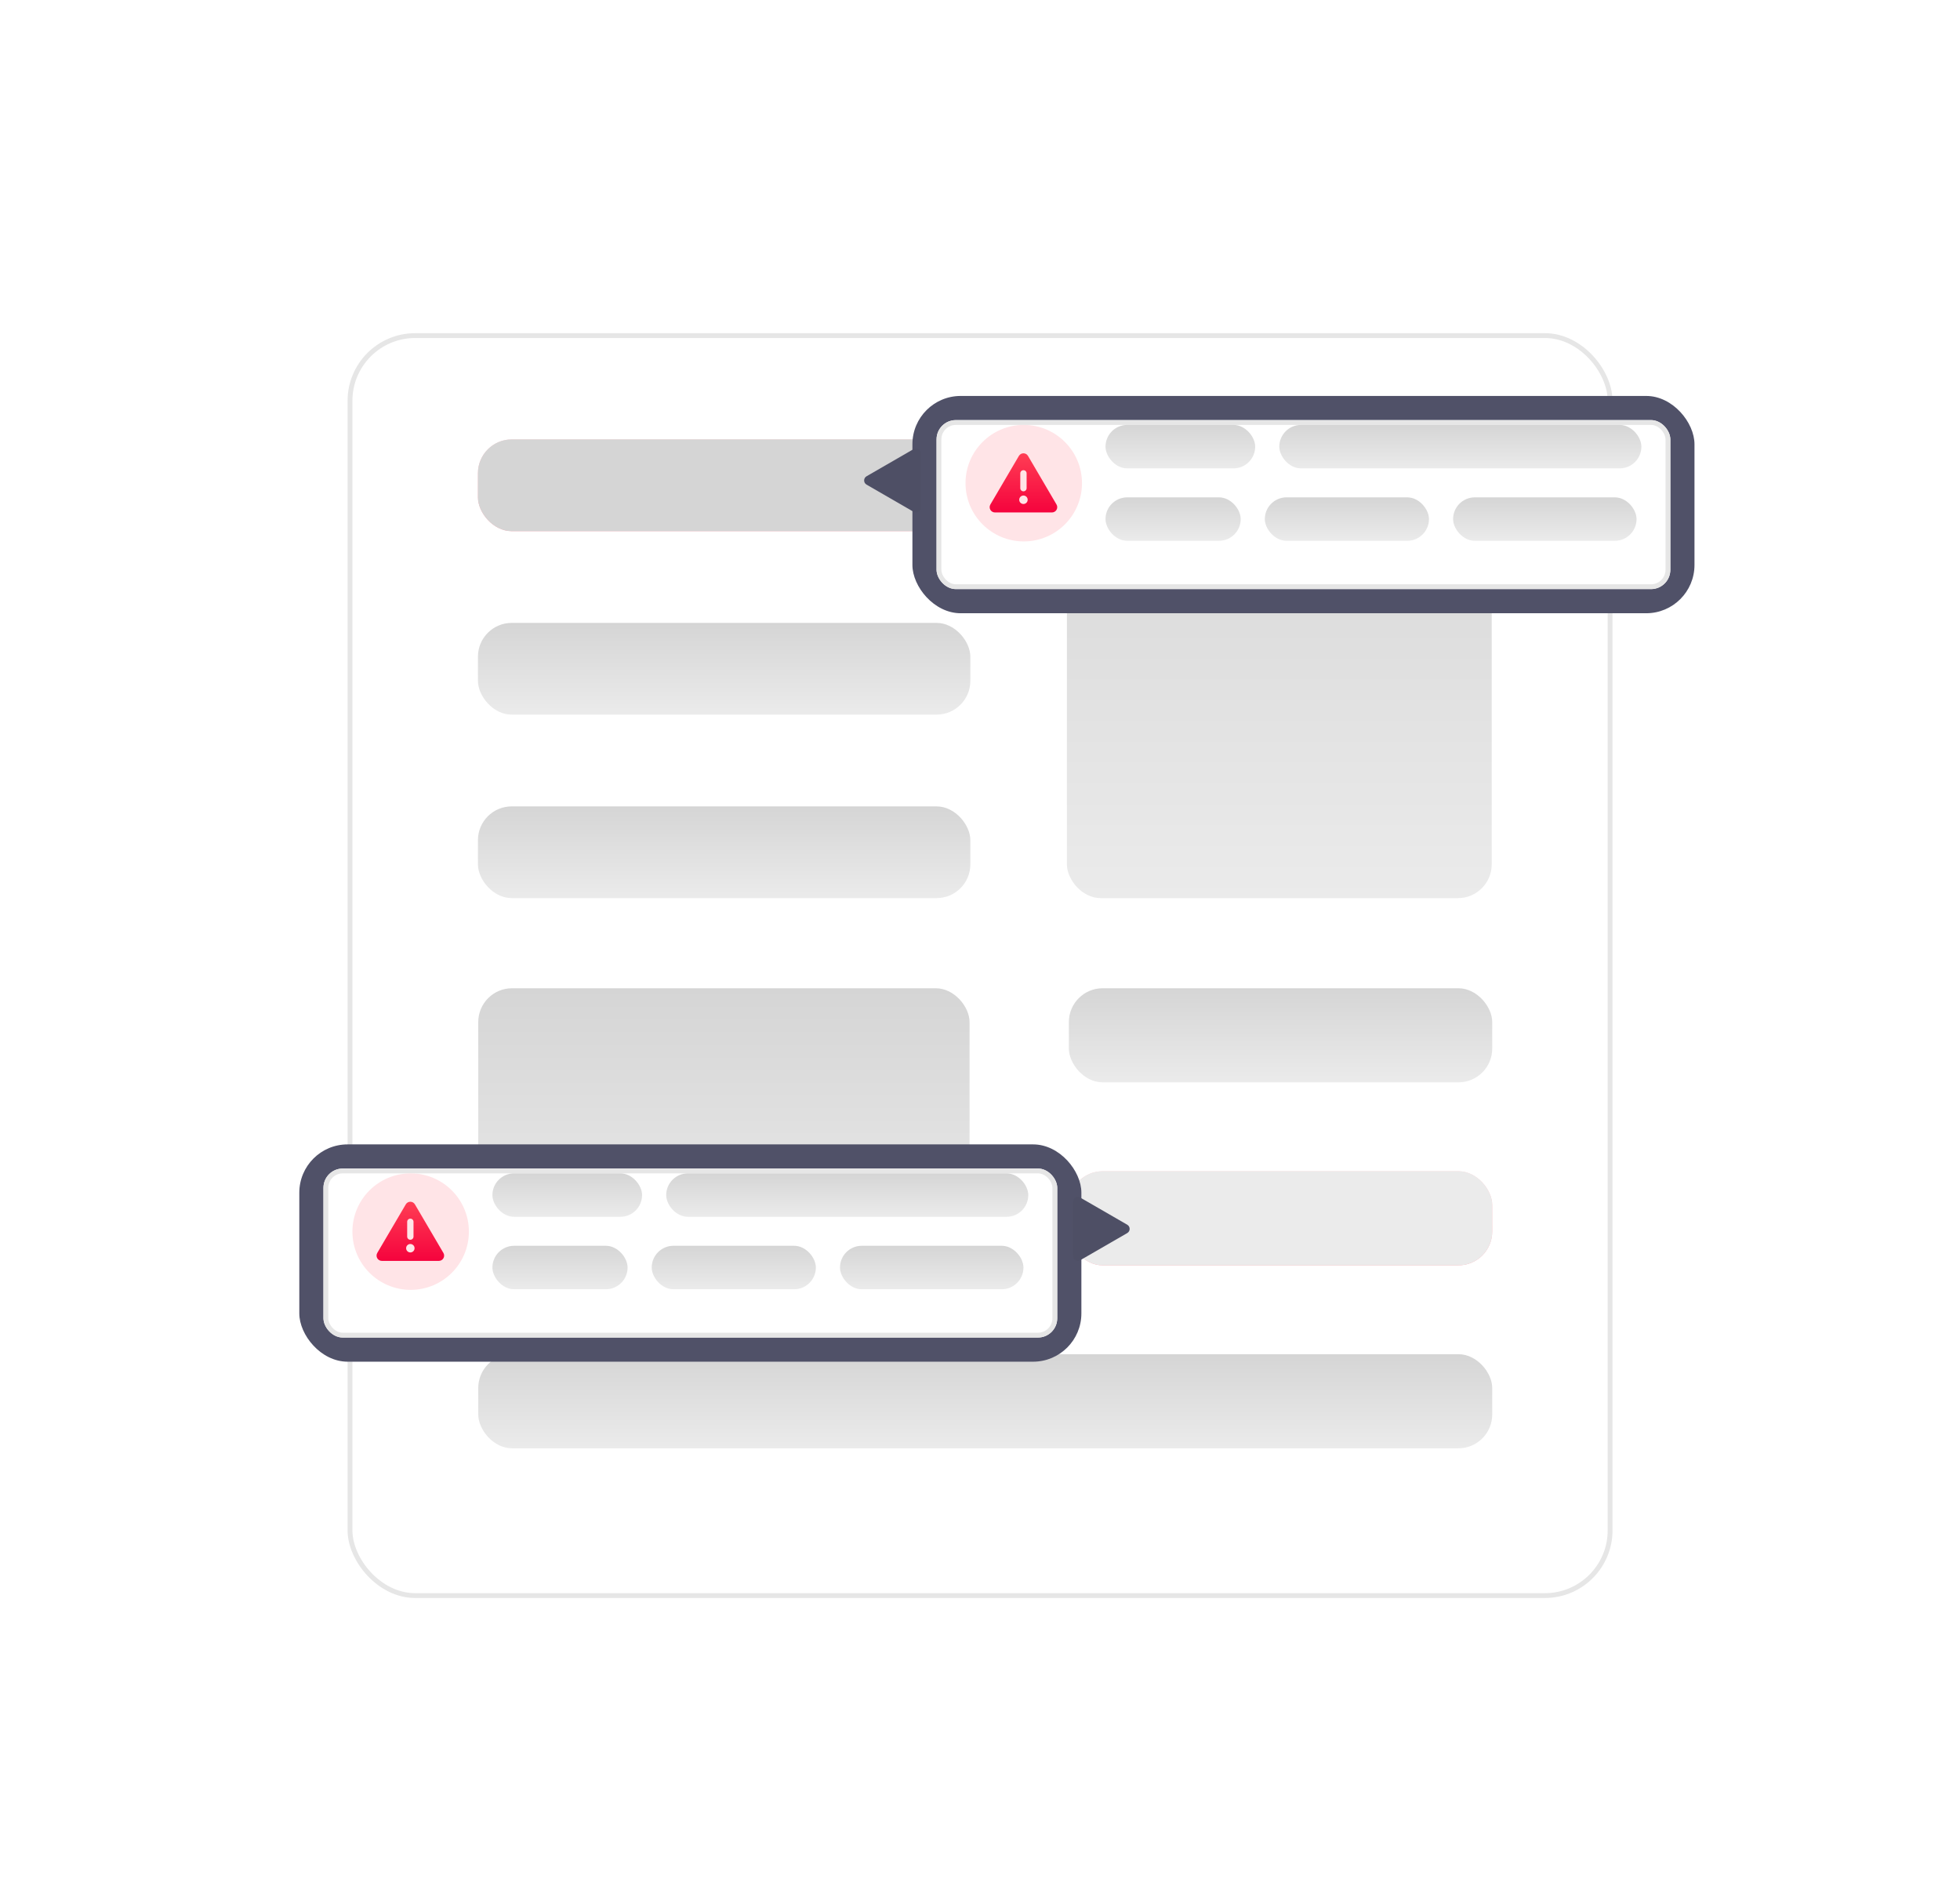 <svg width="406" height="392" viewBox="0 0 406 392" fill="none" xmlns="http://www.w3.org/2000/svg">

<g filter="url(#filter0_d_42_68)">
    <rect x="72" y="65" width="262.02" height="261.937" rx="14" fill="white"/>
    <rect x="72.5" y="65.5" width="261.02" height="260.937" rx="13.5" stroke="#E6E6E6"/>
</g>

<rect  class="error-1-highlight" x="99" y="91" width="102" height="19" rx="7" fill="url(#paint0_linear_42_68)"/>

<rect class="error-1-normal" x="99" y="91" width="102" height="19" rx="7" fill="url(#paint1_linear_42_68)"/>

<rect x="99" y="129" width="102" height="19" rx="7" fill="url(#paint1_linear_42_68)"/>
<rect x="99" y="167" width="102" height="19" rx="7" fill="url(#paint2_linear_42_68)"/>
<rect x="221" y="91" width="88" height="95" rx="7" fill="url(#paint3_linear_42_68)"/>
<rect x="99.067" y="204.664" width="101.771" height="57.381" rx="7" fill="url(#paint4_linear_42_68)"/>
<rect class="error-2-highlight" x="221.408" y="242.558" width="87.696" height="19.488" rx="7" fill="url(#paint5_linear_42_68)"/>
<rect class="error-2-normal" x="221.408" y="242.558" width="87.696" height="19.488" rx="7" fill="url(#paint6_linear_42_68)"/>
<rect x="221.408" y="204.664" width="87.696" height="19.488" rx="7" fill="url(#paint6_linear_42_68)"/>
<rect x="99.067" y="280.45" width="210.037" height="19.488" rx="7" fill="url(#paint7_linear_42_68)"/>
<g class="error-1">
    <g filter="url(#filter1_d_42_68)">
        <rect x="189" y="78" width="162" height="45" rx="10" fill="#505168"/>
    </g>
    <path d="M179.5 100.366C178.833 99.981 178.833 99.019 179.5 98.634L189.25 93.005C189.917 92.62 190.75 93.101 190.75 93.871L190.75 105.129C190.75 105.899 189.917 106.38 189.25 105.995L179.5 100.366Z" fill="#4E4F65"/>
    <g filter="url(#filter3_d_42_68)">
        <rect x="194" y="83" width="152" height="35" rx="4" fill="white"/>
        <rect x="194.5" y="83.5" width="151" height="34" rx="3.5" stroke="#E6E6E6"/>
    </g>
    <circle cx="212.063" cy="100.063" r="12.063" fill="#FFE4E7"/>
    <path d="M212 93.875C212.388 93.875 212.746 94.08 212.943 94.416L218.85 104.479C219.049 104.818 219.049 105.236 218.855 105.575C218.661 105.914 218.297 106.125 217.906 106.125H206.094C205.703 106.125 205.339 105.914 205.145 105.575C204.951 105.236 204.954 104.815 205.15 104.479L211.057 94.416C211.254 94.08 211.612 93.875 212 93.875ZM212 97.375C211.636 97.375 211.344 97.668 211.344 98.031V101.094C211.344 101.457 211.636 101.75 212 101.75C212.364 101.75 212.656 101.457 212.656 101.094V98.031C212.656 97.668 212.364 97.375 212 97.375ZM212.875 103.5C212.875 103.268 212.783 103.045 212.619 102.881C212.455 102.717 212.232 102.625 212 102.625C211.768 102.625 211.545 102.717 211.381 102.881C211.217 103.045 211.125 103.268 211.125 103.5C211.125 103.732 211.217 103.955 211.381 104.119C211.545 104.283 211.768 104.375 212 104.375C212.232 104.375 212.455 104.283 212.619 104.119C212.783 103.955 212.875 103.732 212.875 103.5Z" fill="url(#paint18_linear_42_68)"/>
    <rect x="229" y="88" width="31" height="9" rx="4.5" fill="url(#paint8_linear_42_68)"/>
    <rect x="265" y="88" width="75" height="9" rx="4.5" fill="url(#paint12_linear_42_68)"/>
    <rect x="229" y="103" width="28" height="9" rx="4.5" fill="url(#paint10_linear_42_68)"/>
    <rect x="262" y="103" width="34" height="9" rx="4.5" fill="url(#paint14_linear_42_68)"/>
    <rect x="301" y="103" width="38" height="9" rx="4.5" fill="url(#paint16_linear_42_68)"/>
</g>

<g class="error-2">
    <g filter="url(#filter2_d_42_68)">
        <rect x="62" y="233" width="162" height="45" rx="10" fill="#505168"/>
    </g>
    <g filter="url(#filter4_d_42_68)">
    <rect x="67" y="238" width="152" height="35" rx="4" fill="white"/>
    <rect x="67.5" y="238.5" width="151" height="34" rx="3.5" stroke="#E6E6E6"/>
    </g>
    <path d="M233.5 253.634C234.167 254.019 234.167 254.981 233.5 255.366L223.75 260.995C223.083 261.38 222.25 260.899 222.25 260.129L222.25 248.871C222.25 248.101 223.083 247.62 223.75 248.005L233.5 253.634Z" fill="#4E4F65"/>
    <rect x="102" y="243" width="31" height="9" rx="4.5" fill="url(#paint9_linear_42_68)"/>

    <rect x="102" y="258" width="28" height="9" rx="4.5" fill="url(#paint11_linear_42_68)"/>

    <rect x="138" y="243" width="75" height="9" rx="4.5" fill="url(#paint13_linear_42_68)"/>

    <rect x="135" y="258" width="34" height="9" rx="4.5" fill="url(#paint15_linear_42_68)"/>

    <rect x="174" y="258" width="38" height="9" rx="4.5" fill="url(#paint17_linear_42_68)"/>
    <circle cx="85.063" cy="255.063" r="12.063" fill="#FFE4E7"/>
    <path d="M85 248.875C85.388 248.875 85.746 249.08 85.943 249.416L91.85 259.479C92.049 259.818 92.049 260.236 91.855 260.575C91.661 260.914 91.297 261.125 90.906 261.125H79.094C78.703 261.125 78.339 260.914 78.145 260.575C77.951 260.236 77.954 259.815 78.15 259.479L84.057 249.416C84.254 249.08 84.612 248.875 85 248.875ZM85 252.375C84.636 252.375 84.344 252.668 84.344 253.031V256.094C84.344 256.457 84.636 256.75 85 256.75C85.364 256.75 85.656 256.457 85.656 256.094V253.031C85.656 252.668 85.364 252.375 85 252.375ZM85.875 258.5C85.875 258.268 85.783 258.045 85.619 257.881C85.455 257.717 85.232 257.625 85 257.625C84.768 257.625 84.545 257.717 84.381 257.881C84.217 258.045 84.125 258.268 84.125 258.5C84.125 258.732 84.217 258.955 84.381 259.119C84.545 259.283 84.768 259.375 85 259.375C85.232 259.375 85.455 259.283 85.619 259.119C85.783 258.955 85.875 258.732 85.875 258.5Z" fill="url(#paint19_linear_42_68)"/>

</g>










<defs>
<filter id="filter0_d_42_68" x="58.6" y="55.6" width="288.82" height="288.737" filterUnits="userSpaceOnUse" color-interpolation-filters="sRGB">
<feFlood flood-opacity="0" result="BackgroundImageFix"/>
<feColorMatrix in="SourceAlpha" type="matrix" values="0 0 0 0 0 0 0 0 0 0 0 0 0 0 0 0 0 0 127 0" result="hardAlpha"/>
<feOffset dy="4"/>
<feGaussianBlur stdDeviation="6.7"/>
<feComposite in2="hardAlpha" operator="out"/>
<feColorMatrix type="matrix" values="0 0 0 0 0 0 0 0 0 0 0 0 0 0 0 0 0 0 0.15 0"/>
<feBlend mode="normal" in2="BackgroundImageFix" result="effect1_dropShadow_42_68"/>
<feBlend mode="normal" in="SourceGraphic" in2="effect1_dropShadow_42_68" result="shape"/>
</filter>
<filter id="filter1_d_42_68" x="185" y="78" width="170" height="53" filterUnits="userSpaceOnUse" color-interpolation-filters="sRGB">
<feFlood flood-opacity="0" result="BackgroundImageFix"/>
<feColorMatrix in="SourceAlpha" type="matrix" values="0 0 0 0 0 0 0 0 0 0 0 0 0 0 0 0 0 0 127 0" result="hardAlpha"/>
<feOffset dy="4"/>
<feGaussianBlur stdDeviation="2"/>
<feComposite in2="hardAlpha" operator="out"/>
<feColorMatrix type="matrix" values="0 0 0 0 0 0 0 0 0 0 0 0 0 0 0 0 0 0 0.25 0"/>
<feBlend mode="normal" in2="BackgroundImageFix" result="effect1_dropShadow_42_68"/>
<feBlend mode="normal" in="SourceGraphic" in2="effect1_dropShadow_42_68" result="shape"/>
</filter>
<filter id="filter2_d_42_68" x="58" y="233" width="170" height="53" filterUnits="userSpaceOnUse" color-interpolation-filters="sRGB">
<feFlood flood-opacity="0" result="BackgroundImageFix"/>
<feColorMatrix in="SourceAlpha" type="matrix" values="0 0 0 0 0 0 0 0 0 0 0 0 0 0 0 0 0 0 127 0" result="hardAlpha"/>
<feOffset dy="4"/>
<feGaussianBlur stdDeviation="2"/>
<feComposite in2="hardAlpha" operator="out"/>
<feColorMatrix type="matrix" values="0 0 0 0 0 0 0 0 0 0 0 0 0 0 0 0 0 0 0.25 0"/>
<feBlend mode="normal" in2="BackgroundImageFix" result="effect1_dropShadow_42_68"/>
<feBlend mode="normal" in="SourceGraphic" in2="effect1_dropShadow_42_68" result="shape"/>
</filter>
<filter id="filter3_d_42_68" x="180.6" y="73.6" width="178.8" height="61.8" filterUnits="userSpaceOnUse" color-interpolation-filters="sRGB">
<feFlood flood-opacity="0" result="BackgroundImageFix"/>
<feColorMatrix in="SourceAlpha" type="matrix" values="0 0 0 0 0 0 0 0 0 0 0 0 0 0 0 0 0 0 127 0" result="hardAlpha"/>
<feOffset dy="4"/>
<feGaussianBlur stdDeviation="6.7"/>
<feComposite in2="hardAlpha" operator="out"/>
<feColorMatrix type="matrix" values="0 0 0 0 0 0 0 0 0 0 0 0 0 0 0 0 0 0 0.15 0"/>
<feBlend mode="normal" in2="BackgroundImageFix" result="effect1_dropShadow_42_68"/>
<feBlend mode="normal" in="SourceGraphic" in2="effect1_dropShadow_42_68" result="shape"/>
</filter>
<filter id="filter4_d_42_68" x="53.6" y="228.6" width="178.8" height="61.8" filterUnits="userSpaceOnUse" color-interpolation-filters="sRGB">
<feFlood flood-opacity="0" result="BackgroundImageFix"/>
<feColorMatrix in="SourceAlpha" type="matrix" values="0 0 0 0 0 0 0 0 0 0 0 0 0 0 0 0 0 0 127 0" result="hardAlpha"/>
<feOffset dy="4"/>
<feGaussianBlur stdDeviation="6.7"/>
<feComposite in2="hardAlpha" operator="out"/>
<feColorMatrix type="matrix" values="0 0 0 0 0 0 0 0 0 0 0 0 0 0 0 0 0 0 0.15 0"/>
<feBlend mode="normal" in2="BackgroundImageFix" result="effect1_dropShadow_42_68"/>
<feBlend mode="normal" in="SourceGraphic" in2="effect1_dropShadow_42_68" result="shape"/>
</filter>
<linearGradient id="paint0_linear_42_68" x1="150" y1="91" x2="150" y2="110" gradientUnits="userSpaceOnUse">
<stop stop-color="#FFD0D6"/>
<stop offset="1" stop-color="#FFA2AD"/>
</linearGradient>
<linearGradient id="paint1_linear_42_68" x1="150" y1="129" x2="150" y2="148" gradientUnits="userSpaceOnUse">
<stop stop-color="#D5D5D5"/>
<stop offset="1" stop-color="#EBEBEB"/>
</linearGradient>
<linearGradient id="paint2_linear_42_68" x1="150" y1="167" x2="150" y2="186" gradientUnits="userSpaceOnUse">
<stop stop-color="#D5D5D5"/>
<stop offset="1" stop-color="#EBEBEB"/>
</linearGradient>
<linearGradient id="paint3_linear_42_68" x1="265" y1="91" x2="265" y2="186" gradientUnits="userSpaceOnUse">
<stop stop-color="#D5D5D5"/>
<stop offset="1" stop-color="#EBEBEB"/>
</linearGradient>
<linearGradient id="paint4_linear_42_68" x1="149.952" y1="204.664" x2="149.952" y2="262.045" gradientUnits="userSpaceOnUse">
<stop stop-color="#D5D5D5"/>
<stop offset="1" stop-color="#EBEBEB"/>
</linearGradient>
<linearGradient id="paint5_linear_42_68" x1="265.256" y1="242.558" x2="265.256" y2="262.046" gradientUnits="userSpaceOnUse">
<stop stop-color="#FFD0D6"/>
<stop offset="1" stop-color="#FFA2AD"/>
</linearGradient>
<linearGradient id="paint6_linear_42_68" x1="265.256" y1="204.664" x2="265.256" y2="224.152" gradientUnits="userSpaceOnUse">
<stop stop-color="#D5D5D5"/>
<stop offset="1" stop-color="#EBEBEB"/>
</linearGradient>
<linearGradient id="paint7_linear_42_68" x1="204.085" y1="280.45" x2="204.085" y2="299.938" gradientUnits="userSpaceOnUse">
<stop stop-color="#D5D5D5"/>
<stop offset="1" stop-color="#EBEBEB"/>
</linearGradient>
<linearGradient id="paint8_linear_42_68" x1="244.5" y1="88" x2="244.5" y2="97" gradientUnits="userSpaceOnUse">
<stop stop-color="#D5D5D5"/>
<stop offset="1" stop-color="#EBEBEB"/>
</linearGradient>
<linearGradient id="paint9_linear_42_68" x1="117.5" y1="243" x2="117.5" y2="252" gradientUnits="userSpaceOnUse">
<stop stop-color="#D5D5D5"/>
<stop offset="1" stop-color="#EBEBEB"/>
</linearGradient>
<linearGradient id="paint10_linear_42_68" x1="243" y1="103" x2="243" y2="112" gradientUnits="userSpaceOnUse">
<stop stop-color="#D5D5D5"/>
<stop offset="1" stop-color="#EBEBEB"/>
</linearGradient>
<linearGradient id="paint11_linear_42_68" x1="116" y1="258" x2="116" y2="267" gradientUnits="userSpaceOnUse">
<stop stop-color="#D5D5D5"/>
<stop offset="1" stop-color="#EBEBEB"/>
</linearGradient>
<linearGradient id="paint12_linear_42_68" x1="302.5" y1="88" x2="302.5" y2="97" gradientUnits="userSpaceOnUse">
<stop stop-color="#D5D5D5"/>
<stop offset="1" stop-color="#EBEBEB"/>
</linearGradient>
<linearGradient id="paint13_linear_42_68" x1="175.5" y1="243" x2="175.5" y2="252" gradientUnits="userSpaceOnUse">
<stop stop-color="#D5D5D5"/>
<stop offset="1" stop-color="#EBEBEB"/>
</linearGradient>
<linearGradient id="paint14_linear_42_68" x1="279" y1="103" x2="279" y2="112" gradientUnits="userSpaceOnUse">
<stop stop-color="#D5D5D5"/>
<stop offset="1" stop-color="#EBEBEB"/>
</linearGradient>
<linearGradient id="paint15_linear_42_68" x1="152" y1="258" x2="152" y2="267" gradientUnits="userSpaceOnUse">
<stop stop-color="#D5D5D5"/>
<stop offset="1" stop-color="#EBEBEB"/>
</linearGradient>
<linearGradient id="paint16_linear_42_68" x1="320" y1="103" x2="320" y2="112" gradientUnits="userSpaceOnUse">
<stop stop-color="#D5D5D5"/>
<stop offset="1" stop-color="#EBEBEB"/>
</linearGradient>
<linearGradient id="paint17_linear_42_68" x1="193" y1="258" x2="193" y2="267" gradientUnits="userSpaceOnUse">
<stop stop-color="#D5D5D5"/>
<stop offset="1" stop-color="#EBEBEB"/>
</linearGradient>
<linearGradient id="paint18_linear_42_68" x1="212.001" y1="93.875" x2="212.001" y2="106.125" gradientUnits="userSpaceOnUse">
<stop stop-color="#FF3D54"/>
<stop offset="1" stop-color="#F5033D"/>
</linearGradient>
<linearGradient id="paint19_linear_42_68" x1="85.001" y1="248.875" x2="85.001" y2="261.125" gradientUnits="userSpaceOnUse">
<stop stop-color="#FF3D54"/>
<stop offset="1" stop-color="#F5033D"/>
</linearGradient>
<linearGradient id="paint2_linear_39_388" x1="150" y1="129" x2="150" y2="148" gradientUnits="userSpaceOnUse">
<stop stop-color="#FFE600"/>
<stop offset="1" stop-color="#FF9A02"/>
</linearGradient>
</defs>
</svg>
